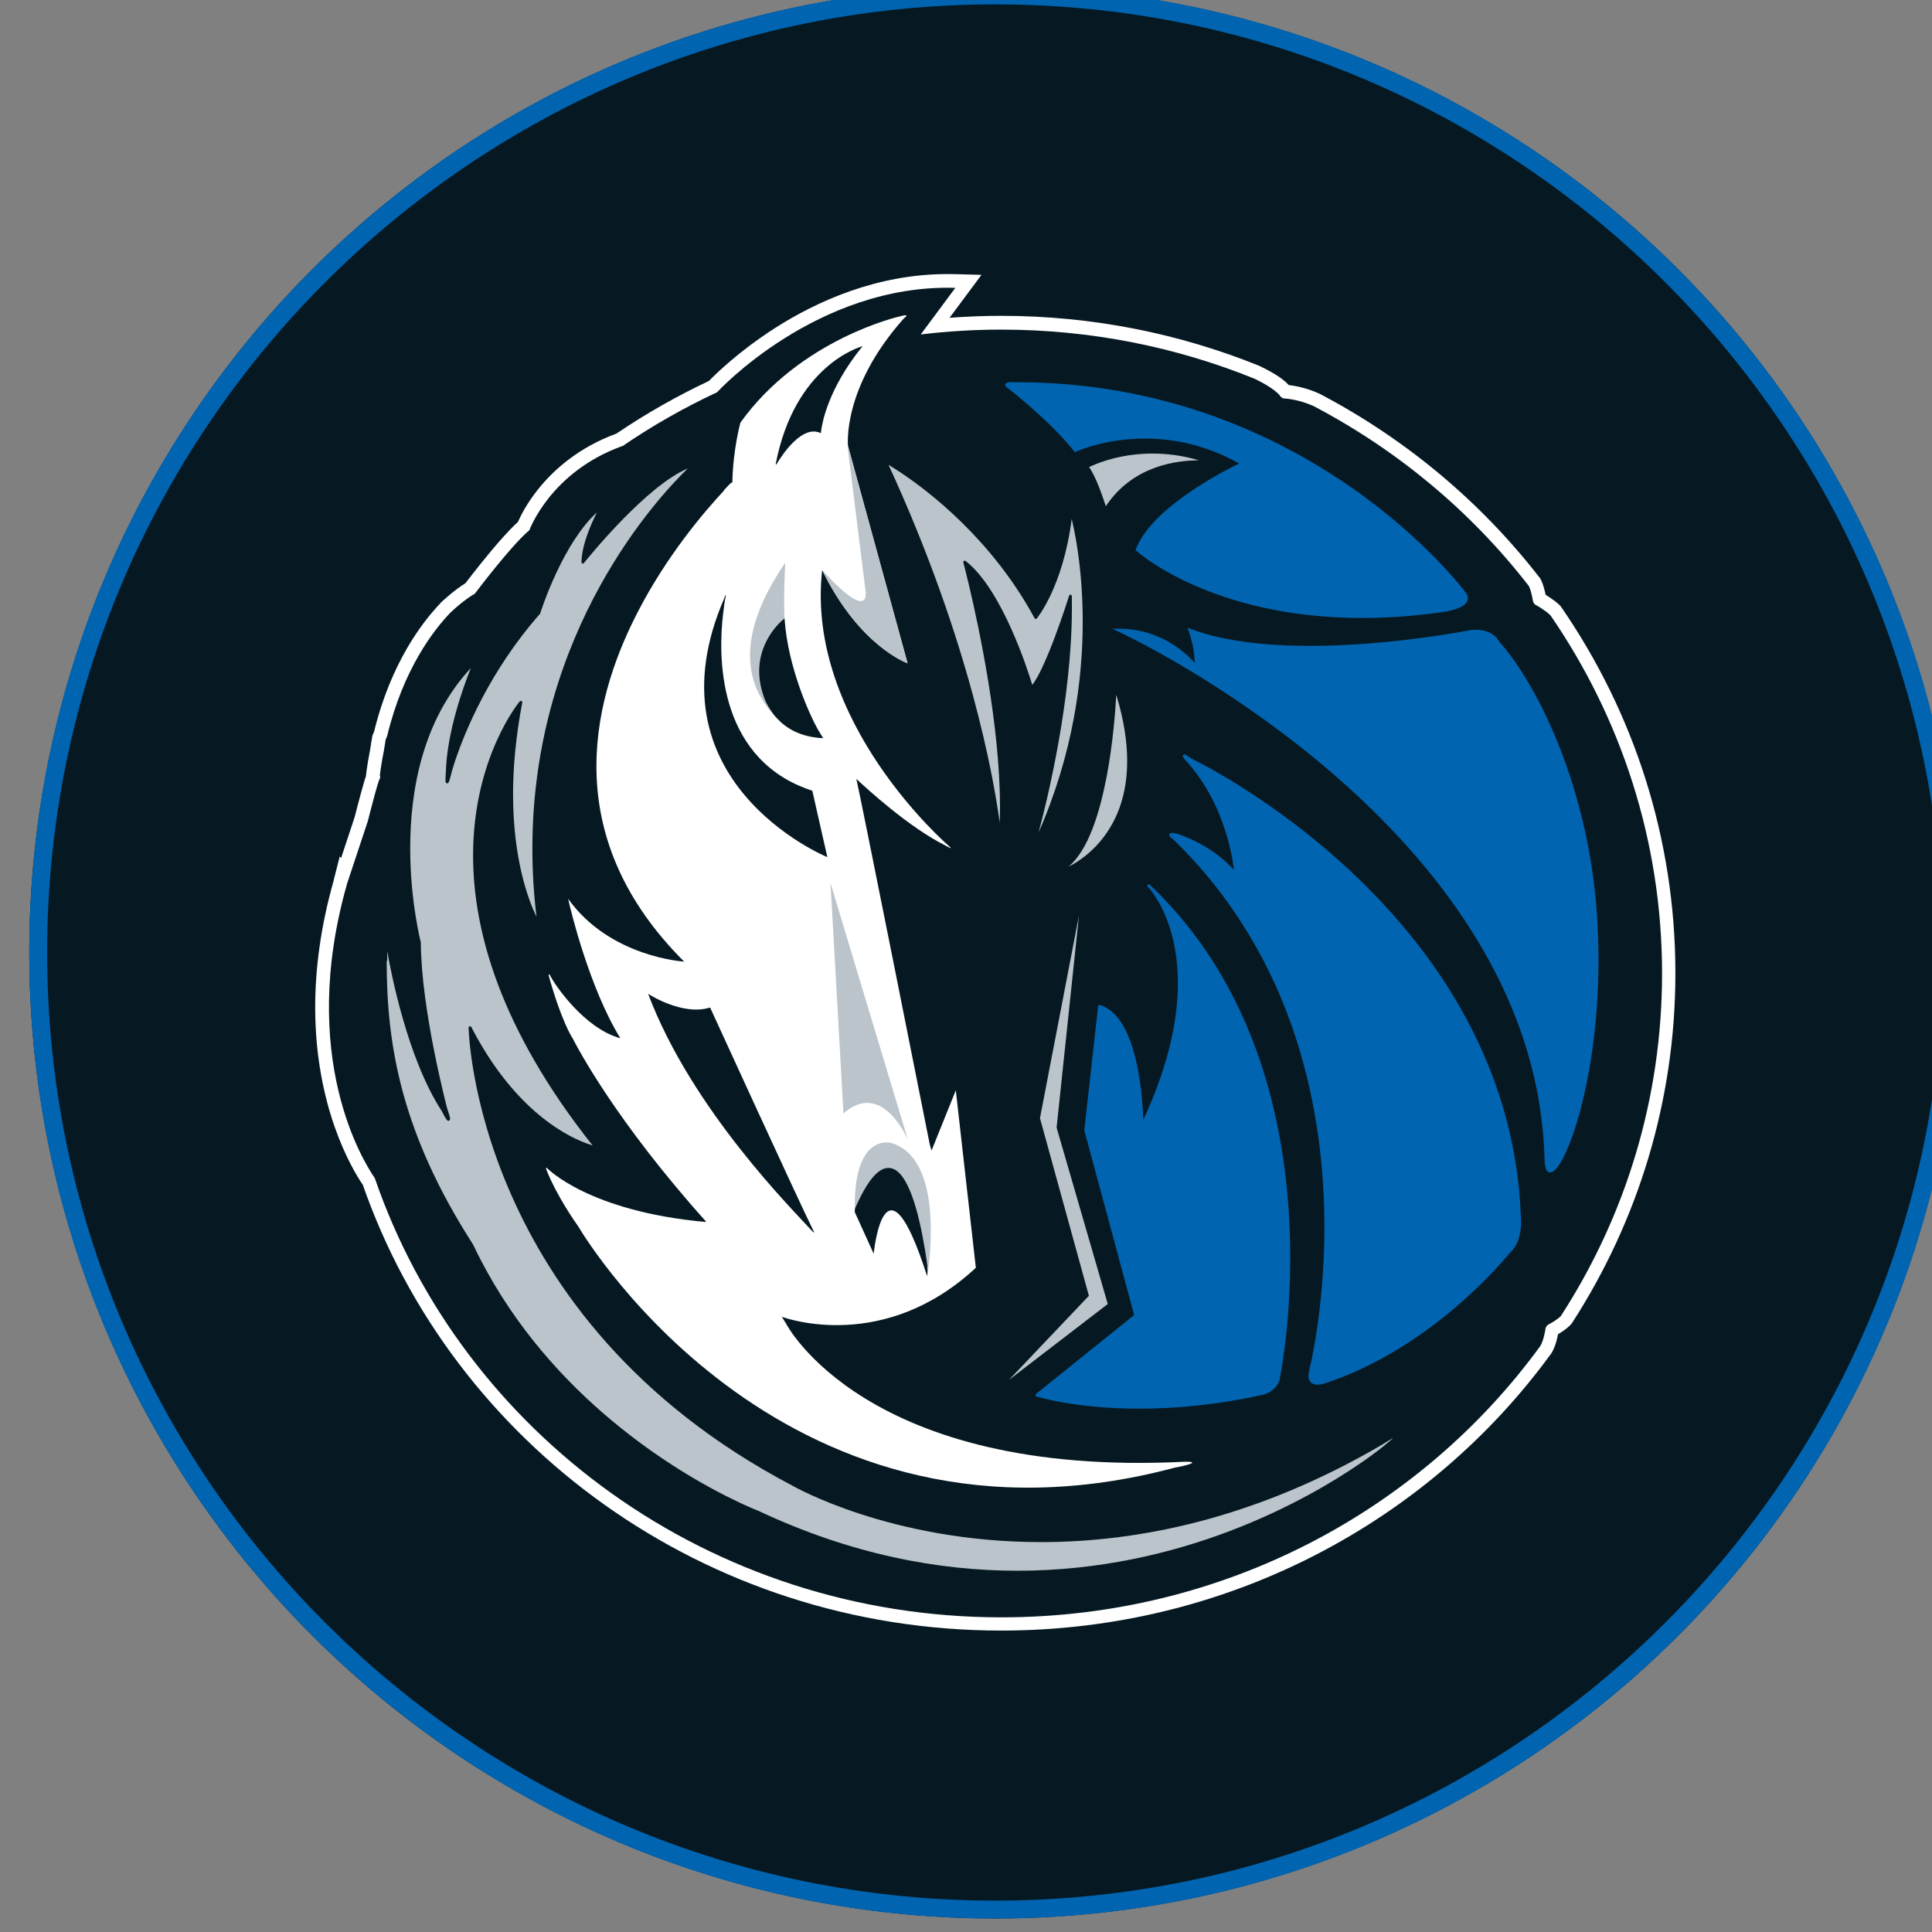 <!--?xml version="1.0" encoding="UTF-8"?-->
<svg viewBox="0 0 216 216" xmlns="http://www.w3.org/2000/svg" data-sanitized-data-name="Layer 1" data-name="Layer 1" id="Layer_1">
  <rect x="0" y="0" width="216" height="216" fill="#808080" stroke="none"/>
  <defs>
    <style>
      .cls-1 {
        fill: #bbc4ca;
      }

      .cls-1, .cls-2, .cls-3, .cls-4 {
        stroke-width: 0px;
      }

      .cls-2 {
        fill: #061922;
      }

      .cls-3 {
        fill: #0064b1;
      }

      .cls-4 {
        fill: #fff;
      }
    </style>
  </defs>
  <circle r="108" cy="106.49" cx="111.27" class="cls-2"></circle>
  <path d="M111.27.49c58.45,0,106,47.55,106,106s-47.55,106-106,106S5.27,164.94,5.27,106.49,52.82.49,111.27.49M111.27-1.51C51.62-1.51,3.27,46.84,3.27,106.49s48.35,108,108,108,108-48.35,108-108S170.92-1.51,111.27-1.51h0Z" class="cls-3"></path>
  <g>
    <path d="M40.51,132.39c-1.22-1.81-5.27-8.68-5.27-19.77h0c0-4.16.57-8.91,2.07-14.19h0s.02-.07.02-.11h0l.65-2.56.16.16c.1-.3.21-.62.31-.94h0c.53-1.58,1.07-3.24,1.2-3.63h0c.09-.34.57-2.23.95-3.55h0c.11-.4.21-.73.31-1.01h0l.02-.19c.12-.98.28-1.93.46-2.84h0c.07-.49.15-.96.22-1.36h0l.03-.17.07-.16c.04-.11.08-.2.11-.26h0c1.89-7.73,5.43-12.3,7.43-14.38h0l.02-.03.02-.03c.39-.36,1.49-1.38,2.75-2.17h0c.58-.76,2.46-3.2,4.19-5.13h0c.59-.65,1.15-1.24,1.68-1.72h0c.28-.65.97-2.05,2.26-3.66h0c1.71-2.14,4.5-4.66,8.76-6.22h0c3.27-2.22,6.73-4.18,10.33-5.88h0c.69-.71,3.3-3.29,7.35-5.89h0c4.71-3.01,11.41-6.06,19.33-6.06h0c.3,0,.61,0,.91.01h0l2.88.08-3.57,4.8c1.9-.14,3.82-.22,5.76-.22h0c10.24,0,20.01,2,28.91,5.61h0l.04.02.04.02c.35.17.96.47,1.6.86h0c.54.34,1.09.69,1.57,1.23h0c.61.07,1.91.28,3.37.94h0l.05.02.04.02c9.63,5.05,18.02,12.08,24.57,20.53h0l.06.07.05.08c.1.17.36.69.58,1.79h0c.11.07.27.17.44.28h0c.35.24.75.51,1.14.89h0l.09.09.07.1c8.06,11.7,12.77,25.78,12.77,40.94h0c0,14.36-4.23,27.77-11.54,39.09h0l-.03.04-.03.04c-.12.15-.17.2-.28.3h0c-.09.09-.21.19-.36.31h0c-.22.17-.51.37-.88.59h0c-.03.14-.07.33-.12.54h0c-.12.46-.26.99-.62,1.58h0l-.02.03-.03.04c-13.65,18.73-36.1,30.94-61.46,30.94h0c-33.16,0-61.33-20.88-71.41-49.93h0Z" class="cls-4"></path>
    <path d="M173.29,68.75c-.43-.45-1.45-1.04-1.45-1.04-.37-.14-.45-.48-.45-.48-.2-1.27-.47-1.72-.47-1.72-6.42-8.29-14.64-15.17-24.08-20.12-1.69-.76-3.2-.84-3.2-.84-.34.01-.5-.26-.5-.26-.56-.78-2.23-1.64-2.86-1.94-8.73-3.54-18.3-5.5-28.35-5.5-3.05,0-6.04.19-8.99.54l3.87-5.21c-15.49-.46-26.61,11.64-26.61,11.64v.02c-3.71,1.73-7.27,3.75-10.61,6.04v-.02c-8.07,2.9-10.4,9.41-10.4,9.41-2.05,1.71-6.1,7.1-6.1,7.1-1.16.67-2.37,1.77-2.73,2.12-1.86,1.93-5.27,6.3-7.08,13.81-.05.12-.11.24-.16.37-.07.42-.15.89-.22,1.36-.18.89-.33,1.82-.45,2.78l.08-.11c-.03.2-.05.32-.05.32-.19.13-1.35,4.76-1.35,4.76-.19.59-2.3,6.93-2.3,6.93h-.01s0,.02,0,.03c-5.55,19.4,1.82,31.16,3.08,32.97,9.81,28.54,37.47,49.11,70.06,49.11,24.87,0,46.86-11.97,60.24-30.32h0c.38-.6.57-1.82.57-1.82.01-.4.32-.58.32-.58,1.03-.55,1.39-.93,1.43-.99,7.17-11.09,11.3-24.21,11.3-38.27,0-14.84-4.61-28.62-12.5-40.08Z" class="cls-2"></path>
    <path d="M80.93,54.81c.19-.2.37-.38.52-.55.25-.26.35-.32.38-.3.04-.03.05-.05.05-.05.07-3.69.9-6.66.9-6.66,6.71-9.38,17.79-11.87,17.79-11.87,1.38-.4.49.21.49.21-6.98,7.82-6.25,14.27-6.25,14.27l6.66,24.29s-5.4-1.9-9.55-10.43c-1.92,17.03,14.14,30.84,14.14,30.84.7.6-.4-.05-.4-.05-4.02-2.01-8.65-6.24-9.92-7.43.34,1.31,8.16,40.61,8.18,40.73.04.18.14.56.23.82l2.71-6.73,2.24,19.84c-10.18,9.47-21.02,5.72-21.69,5.48.26.43.46.74.46.74,0,0,8.81,17.29,44.68,15.46,0,0,.86,0,.73.11.01.03-.03.07-.19.13-.68.25-1.73.42-1.73.42-43.31,11.57-65.75-25.33-66.72-26.98-.27-.38-2.37-3.34-3.55-6.32-.03-.09-.09-.38.11-.15,0,0,4.6,4.79,17.6,5.98.1,0,.15-.02.15-.02-10.05-11.21-14.33-19.33-14.96-20.57,0,0,0,0-.01,0,0,0-1.21-1.82-2.64-6.97,0,0,.04-.26.16,0,.49,1.02,3.82,5.93,7.86,7.03h0c-3.43-5.54-5.57-14.31-5.84-15.59,4.68,6.55,12.97,7.02,12.97,7.02-.01-.02-.02-.04-.04-.06.02.03.03.05.03.05-13.64-13.61-10.7-28.42-5.16-39.11,3.26-6.32,7.43-11.19,9.62-13.54Z" class="cls-4"></path>
    <g>
      <path d="M121.74,144.87l-8.95,9.42s.01-.01.02-.02h0l11.04-8.48-5.72-19.72,2.5-23.71-4.36,22.65,5.47,19.86h0Z" class="cls-1"></path>
      <path d="M123.72,86.85c-.78,4.05-2.05,8.2-4.26,10.05h0c.16-.08.36-.19.59-.32h0c.66-.39,1.55-1.02,2.43-1.93h0c1.77-1.84,3.54-4.84,3.54-9.56h0c0-2.11-.35-4.56-1.22-7.41h0c-.09,1.63-.35,5.36-1.08,9.18h0Z" class="cls-1"></path>
      <path d="M123.58,56.96l.15-.04-.15.04h0ZM123.63,56.6c3.12-4.71,8.24-5.12,10.41-5.14h0c-1.88-.55-3.62-.75-5.18-.75h0c-3.29,0-5.74.9-6.75,1.35h0c-.15.07-.26.12-.35.16h0c.8,1.12,1.59,3.51,1.87,4.37h0Z" class="cls-1"></path>
      <path d="M111.91,93.18h0ZM119.69,66.49c.08.01.14.07.14.15h0c0,.44.01.87.01,1.31h0c0,10.14-2.69,21.25-3.72,25.11h0c3.89-8.88,4.93-17.18,4.93-23.56h0c0-3.73-.36-6.8-.72-8.94h0c-.19-1.11-.38-1.97-.51-2.54h0c-.99,7.64-3.89,11.1-3.9,11.12h0s-.09.06-.13.06h0c-.06,0-.1-.03-.12-.08h0c-4.78-8.82-11.82-14.2-15.04-16.33h0c-.56-.37-1-.64-1.29-.82h0c9.09,19.75,11.75,34.98,12.43,40.01h0c.02-.58.03-1.17.03-1.76h0c0-9.02-2.31-19.9-3.46-24.76h0c-.38-1.62-.64-2.58-.64-2.58h0c-.02-.06,0-.13.07-.17h0c.05-.04.13-.03.18,0h0c4.08,3.18,6.95,12.19,7.46,13.86h0c.76-.95,1.76-3.31,2.57-5.48h0c.88-2.35,1.55-4.49,1.55-4.49h0c.02-.07.08-.11.15-.11h0s.01,0,.02,0h0ZM115.8,69.05l.14-.07-.14.07h0Z" class="cls-1"></path>
      <path d="M43.23,107.44c0,9.39,1.62,19.22,9.7,31.76h0v.02c7.64,16.08,21.71,24.73,28.27,28.05h0c2.18,1.1,3.53,1.62,3.54,1.62h0c10.42,4.91,20.23,6.72,29.01,6.72h0c18.4,0,32.34-7.93,38.16-11.89h0c1.94-1.32,2.97-2.2,2.97-2.2h0s.1.12.1.12l-.1-.12c.39-.32.68-.57.89-.76h0c-.12.06-.23.13-.35.2h0c-.42.25-.8.5-.8.5h0c-14.3,8.39-27.47,10.95-38.23,10.95h0c-16.85,0-27.75-6.28-27.76-6.29h0c-35.72-18.73-36.24-51.21-36.24-51.23h0c0-.07.05-.14.12-.15h0c.07-.02.14.02.18.08h0c4.61,8.93,10.2,11.98,12.69,12.94h0c.36.14.65.23.87.3h0c-10.39-13.09-13.36-24.11-13.36-32.41h0c0-11,5.21-17.23,5.22-17.24h0c.05-.05.12-.07.19-.04h0c.07.03.1.1.09.17h0c-.74,3.88-1.03,7.3-1.03,10.26h0c0,7.25,1.7,11.76,2.55,13.55h0c.02.05.05.1.07.15h0c-.32-2.64-.46-5.19-.46-7.64h0c0-24.49,14.35-39.57,17.38-42.49h0c-2.27.95-5.02,3.39-7.26,5.68h0c-2.48,2.54-4.36,4.9-4.36,4.9h0c-.04.05-.11.07-.17.05h0c-.06-.02-.11-.08-.1-.15h0c.02-1.94,1.13-4.39,1.73-5.57h0c-1.85,1.68-3.38,4.31-4.47,6.61h0c-1.21,2.55-1.87,4.68-1.87,4.68h0l-.03.06c-5.68,6.43-8.43,13.3-9.45,16.32h0c-.34,1.01-.48,1.59-.48,1.59h0c-.13.52-.2.78-.27.91h0s-.03.11-.18.13h0c-.12,0-.15-.09-.16-.12h0s-.02-.06-.02-.1h0c0-.06-.01-.14-.01-.22h0c0-.3.04-.71.04-.71h0c.11-4.62,2.03-9.82,2.8-11.74h0c-5.45,5.86-6.78,13.8-6.78,20.15h0c0,3,.3,5.64.6,7.53h0c.3,1.89.59,3.02.59,3.02h0v.04c.02,3.73.75,8.35,1.48,12.03h0c.73,3.68,1.45,6.41,1.45,6.41h0c.24.71.33,1.04.34,1.22h0s0,.06-.02.11h0s-.09.11-.16.11h0c-.12-.02-.14-.06-.18-.1h0s-.07-.08-.1-.14h0c-.07-.1-.15-.24-.22-.37h0c-.14-.25-.27-.51-.27-.51h0c-3.8-5.83-5.66-15.44-6.08-17.86h0c0,.37,0,.73,0,1.1h0Z" class="cls-1"></path>
    </g>
    <g>
      <path d="M127.03,61.58l-.08-.07.04-.1c1.75-4.67,9.95-8.82,11.55-9.59h0c-3.82-2.14-7.48-2.79-10.52-2.79h0c-2.3,0-4.24.37-5.6.74h0c-1.36.37-2.14.74-2.14.74h0s-.11.05-.11.05l-.07-.1c-1.41-1.76-3.25-3.52-4.74-4.83h0c-1.42-1.26-2.52-2.11-2.61-2.18h0c-.21-.14-.34-.21-.36-.41h0c0-.11.08-.19.14-.22h0c.07-.04.14-.06.21-.07h0c.15-.03.33-.03.49-.03h0c.2,0,.36.01.41.01h0c32.73,0,50.13,23.39,50.13,23.4h0c.23.26.34.52.34.76h0c-.03.71-.83,1.04-1.55,1.27h0c-.73.22-1.46.3-1.46.3h0c-3.16.44-6.09.63-8.8.63h0c-17.01,0-25.24-7.49-25.26-7.51h0Z" class="cls-3"></path>
      <path d="M115.87,156.12c-.06-.02-.09-.06-.11-.12h0c-.01-.06.01-.12.06-.15h0l10.98-8.83-5.57-20.63v-.06s1.54-13.84,1.54-13.84c0-.05.03-.09.07-.11h0s.09-.03.13-.02h0c2.5.77,3.67,4.16,4.27,7.34h0c.43,2.27.55,4.45.58,5.51h0c2.92-6.31,3.87-11.38,3.87-15.31h0c0-5.57-1.91-8.85-2.85-10.14h0c-.31-.43-.52-.63-.52-.63h0c-.06-.06-.06-.16,0-.22h0c.06-.06.16-.06.22,0h0c13.08,12.39,15.71,29.73,15.71,41.68h0c0,8.07-1.2,13.7-1.2,13.71h0v.02c-.44,1.27-1.76,1.6-1.78,1.6h0c-5.32,1.18-10.02,1.57-13.87,1.57h0c-7.23,0-11.51-1.36-11.53-1.36h0Z" class="cls-3"></path>
      <path d="M146.62,154.62c-.2-.16-.33-.44-.33-.82h0c0-.17.02-.37.08-.61h0s.43-1.64.85-4.46h0c.42-2.82.85-6.82.85-11.52h0c0-12.45-2.99-29.83-16.86-43.33h0c-.05-.03-.25-.17-.38-.31h0c-.05-.06-.1-.11-.1-.22h0c0-.07.05-.16.12-.19h0c.06-.03.12-.04.18-.04h0c.14,0,.33.03.63.11h0s3.7,1.12,6.29,4.03h0c-.02-.18-.05-.41-.09-.68h0c-.11-.74-.31-1.78-.66-2.99h0c-.69-2.42-1.98-5.52-4.33-8.23h0s-.33-.34-.51-.58h0c-.05-.09-.1-.12-.12-.26h0s0-.08.05-.12h0s.1-.05.13-.05h0c.11,0,.16.05.27.11h0c.1.07.25.16.44.31h0c.83.4,35.68,17.27,36.91,51.32h0s.02.2.02.5h0c0,.83-.13,2.49-1.23,3.44h0c-.34.42-8.6,10.69-20.75,14.64h0s-.37.14-.77.14h0c-.23,0-.47-.04-.68-.2h0Z" class="cls-3"></path>
      <path d="M172.84,130.65c-.09-.24-.14-.58-.16-1.04h0c-.79-32.77-36.72-53.4-45.7-58.03h0c-1.28-.66-2.01-1-2.01-1h0l-.63-.29h.69s.06,0,.09,0h0c4.71,0,7.59,2.85,8.45,3.83h0c0-.86-.17-1.77-.34-2.46h0c-.18-.69-.35-1.16-.35-1.16h0l-.12-.32.32.12c3.76,1.43,8.61,1.91,13.36,1.91h0c4.59,0,9.1-.44,12.46-.89h0c3.36-.44,5.56-.89,5.56-.89h0s0,0,0,0c.18-.02.34-.02.5-.02h0c1.91,0,2.52,1.07,2.6,1.26h0c4.49,5.01,10.05,16.62,10.98,30.56h0c.11,1.75.17,3.45.17,5.09h0c0,12.23-2.93,21.15-4.65,23.26h0c-.25.3-.48.49-.75.5h0c-.23,0-.4-.18-.5-.42h0Z" class="cls-3"></path>
    </g>
    <path d="M96.36,38.8s.05-.05.06-.09h-.01c-.4.12-7.56,2.23-9.68,13.14,0,0-.02.2.1.02.64-1.06,2.88-4.45,4.94-3.44,0,0,.01-.08.03-.22.11-.92.78-4.72,4.56-9.41Z" class="cls-2"></path>
    <path d="M90.87,137.45c-1.55-3.11-11.48-24.81-11.48-24.81-3.09.99-6.93-1.53-6.93-1.53h0c4.89,12.99,16.39,24.35,18.23,26.41.02.01.02.02.03.03.31.34.31.22.31.22-.04-.06-.09-.17-.16-.31Z" class="cls-2"></path>
    <path d="M81.02,66.78c-8.97,20.5,11.21,28.95,11.48,29.05h0s-1.07-4.72-1.07-4.72l-.61-2.7c-.51-.17-.98-.35-1.44-.55-.16-.07-.31-.14-.46-.21-.19-.09-.38-.18-.55-.27-8.82-4.69-7.96-15.92-7.42-19.56,0-.03,0-.05,0-.08.02-.11.04-.21.05-.31.05-.34.1-.57.13-.7,0-.06.02-.09.02-.09h0c.02-.29-.1.02-.14.14Z" class="cls-2"></path>
    <path d="M94.3,124.48l-1.45-25.76,8.66,28.72s-2.84-6.79-7.21-2.96Z" class="cls-1"></path>
    <path d="M94.82,50.43l1.92,15.4s.94,4.21-4.83-2.1c4.16,8.54,9.55,10.43,9.55,10.43l-6.61-24.11s-.06.08-.03.37Z" class="cls-1"></path>
    <path d="M85.62,78.52c-.54-1.27-.76-2.43-.76-3.46,0-3.74,2.76-5.85,2.77-5.86l.08-.06s-.14-2.38.09-6.24c-2.21,3.26-6.91,10.99-1.29,17.03-.09-.13-.17-.24-.25-.35-.29-.42-.49-.76-.64-1.06Z" class="cls-1"></path>
    <path d="M91.49,81.65c-.95-1.67-3.39-7.01-3.77-12.41,0-.03,0-.07,0-.11l-.08.06s-2.77,2.12-2.77,5.86c0,1.04.22,2.2.76,3.46.15.3.35.64.64,1.06.08.11.16.22.25.35.1.13.23.26.36.4.94,1.03,2.54,2.1,5.16,2.21,0,0-.22-.31-.54-.88Z" class="cls-2"></path>
    <g>
      <path d="M103.66,142.75h0s0,0,0-.02c0,0,0,0,0,0v.03Z" class="cls-1"></path>
      <path d="M99.33,130.57c.9.01,1.58.83,2.14,1.96.56,1.14,1.01,2.65,1.36,4.16.43,1.88.71,3.75.86,4.9,0,.52,0,.9-.02,1.12v.02c.19-1.24,2.01-13.28-4.11-14.97,0,0-4.26-1.09-3.98,7.78.03-.2.05-.38.07-.54,1.4-3.14,2.57-4.39,3.69-4.42Z" class="cls-1"></path>
      <path d="M103.69,141.59c-.02-.38-.43-3.02-.86-4.9-.35-1.51-.8-3.02-1.36-4.16-.56-1.14-1.24-1.95-2.14-1.96-1.12.02-2.29,1.28-3.69,4.42-.09.23-.07.26-.07.54l2.11,4.64s1.21-12.43,5.97,2.51c0,.03,0,.05,0,.06h0v-.03s0,0,0,0h0v-.02c.01-.22.07-.5.02-1.12Z" class="cls-2"></path>
    </g>
  </g>
</svg>